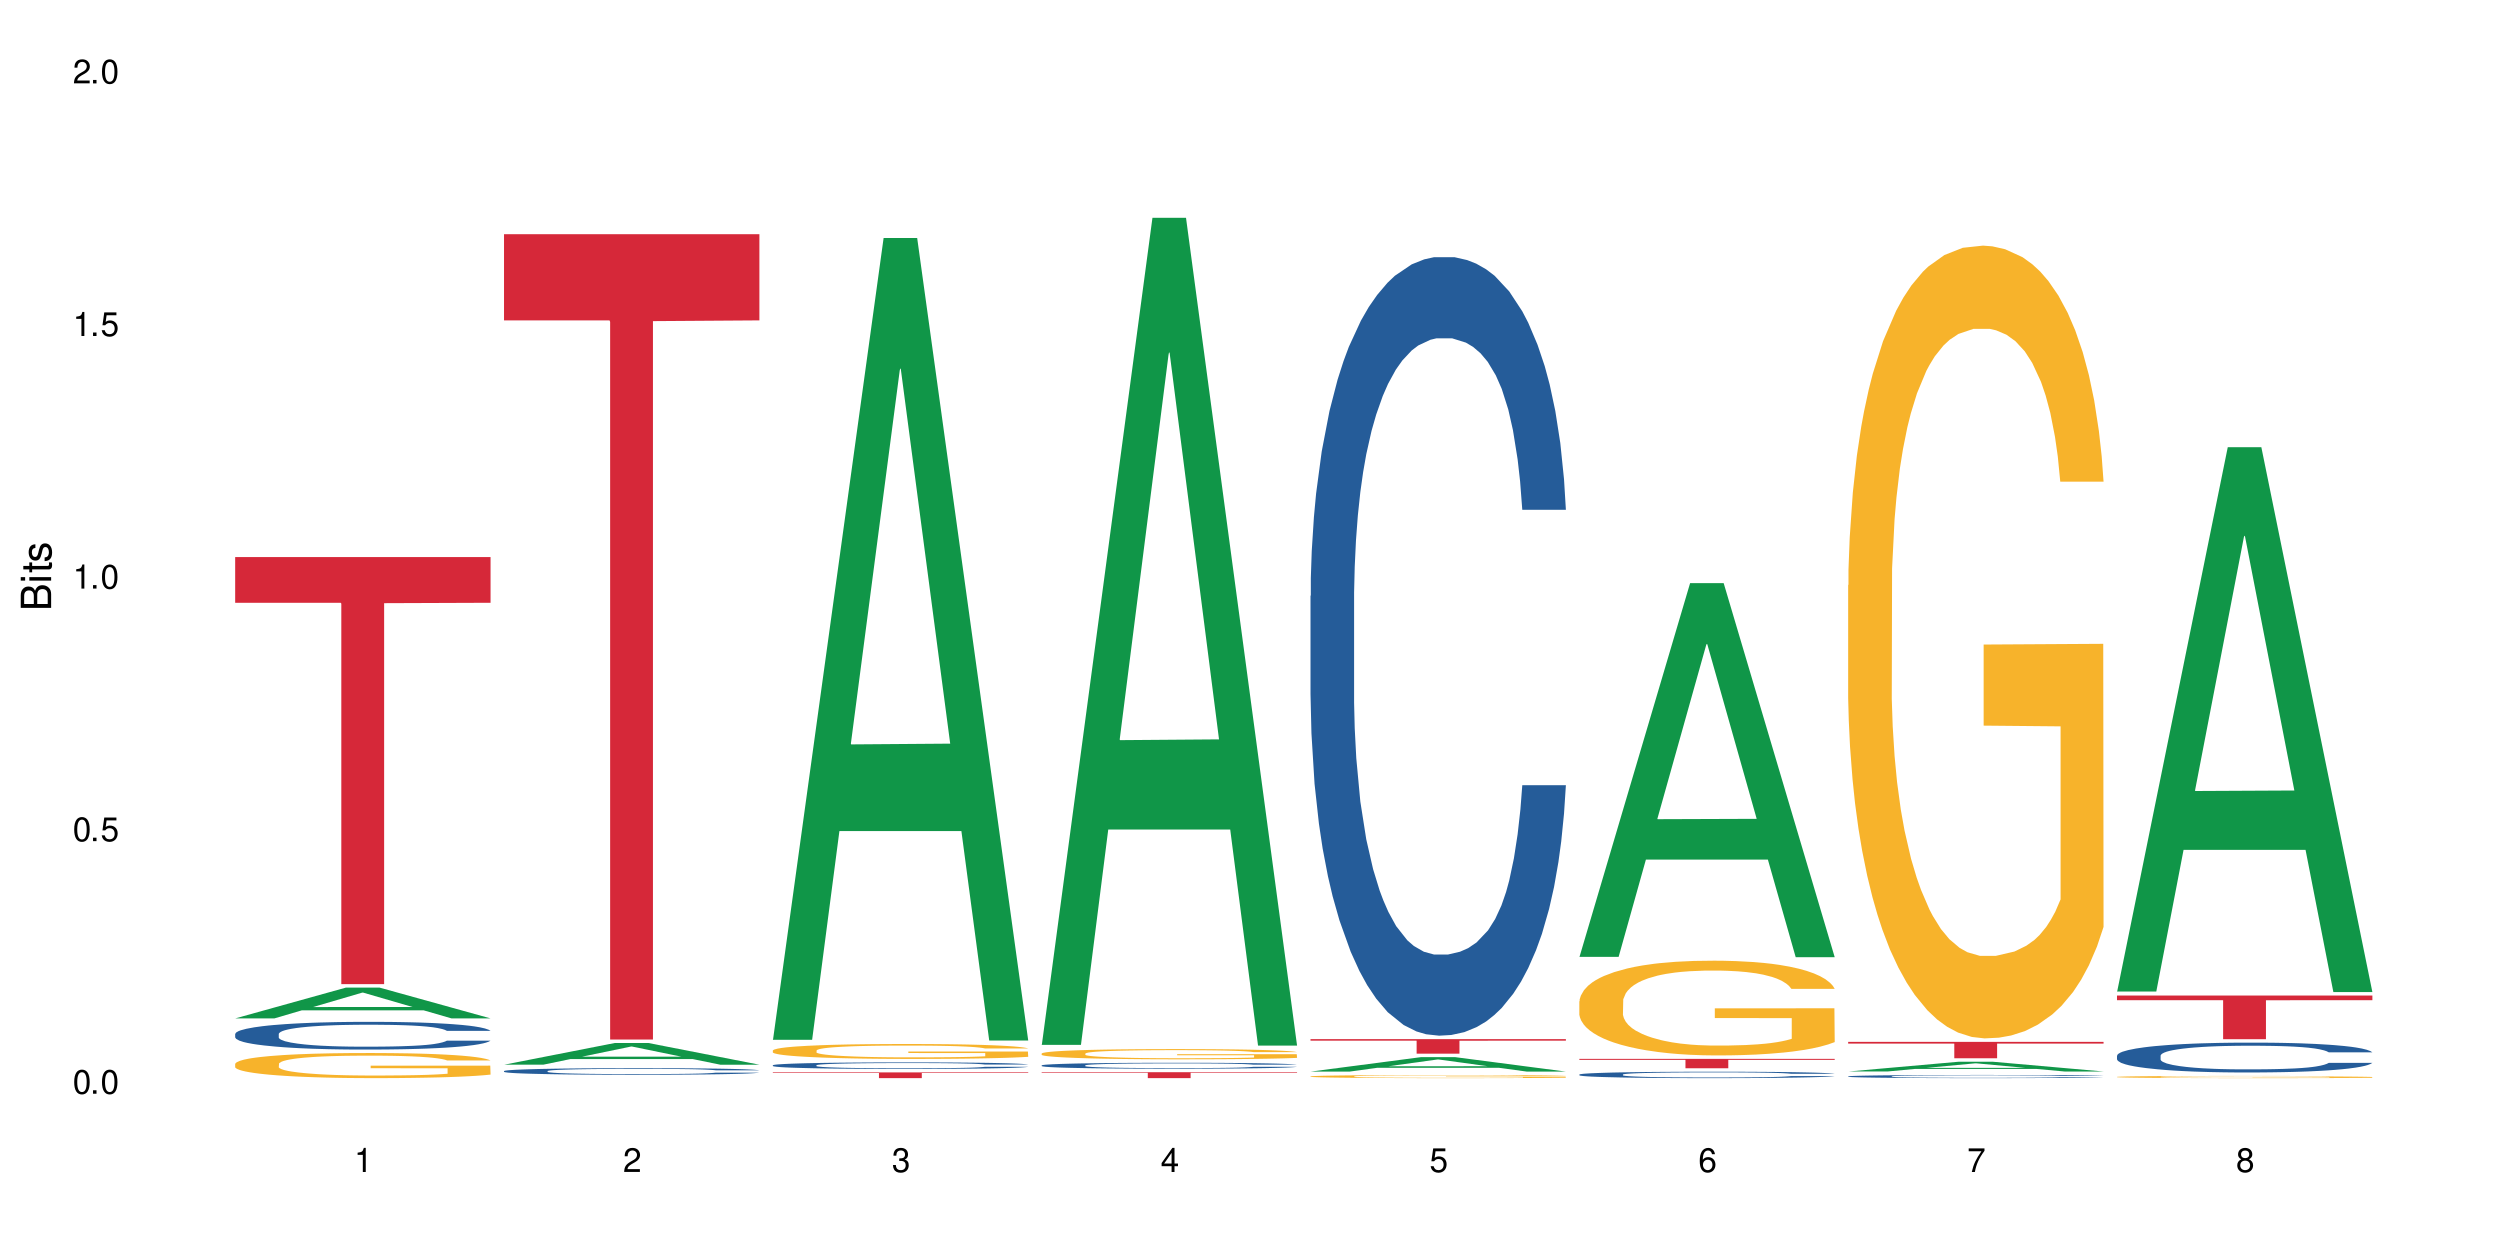 <?xml version="1.0" encoding="UTF-8"?>
<svg xmlns="http://www.w3.org/2000/svg" xmlns:xlink="http://www.w3.org/1999/xlink" width="720" height="360" viewBox="0 0 720 360">
<defs>
<g>
<g id="glyph-0-0">
</g>
<g id="glyph-0-1">
<path d="M 2.641 -6.938 C 2 -6.938 1.422 -6.656 1.078 -6.172 C 0.641 -5.562 0.406 -4.641 0.406 -3.359 C 0.406 -1.016 1.188 0.219 2.641 0.219 C 4.078 0.219 4.859 -1.016 4.859 -3.297 C 4.859 -4.641 4.656 -5.547 4.203 -6.172 C 3.844 -6.656 3.281 -6.938 2.641 -6.938 Z M 2.641 -6.188 C 3.547 -6.188 4 -5.25 4 -3.375 C 4 -1.406 3.562 -0.484 2.625 -0.484 C 1.734 -0.484 1.281 -1.438 1.281 -3.344 C 1.281 -5.25 1.734 -6.188 2.641 -6.188 Z M 2.641 -6.188 "/>
</g>
<g id="glyph-0-2">
<path d="M 1.828 -1 L 0.828 -1 L 0.828 0 L 1.828 0 Z M 1.828 -1 "/>
</g>
<g id="glyph-0-3">
<path d="M 4.562 -6.797 L 1.062 -6.797 L 0.547 -3.094 L 1.328 -3.094 C 1.719 -3.562 2.047 -3.734 2.578 -3.734 C 3.484 -3.734 4.062 -3.109 4.062 -2.094 C 4.062 -1.125 3.484 -0.531 2.578 -0.531 C 1.828 -0.531 1.375 -0.906 1.188 -1.672 L 0.328 -1.672 C 0.453 -1.109 0.547 -0.844 0.75 -0.594 C 1.125 -0.078 1.828 0.219 2.594 0.219 C 3.969 0.219 4.922 -0.781 4.922 -2.219 C 4.922 -3.562 4.031 -4.484 2.719 -4.484 C 2.25 -4.484 1.859 -4.359 1.469 -4.062 L 1.734 -5.969 L 4.562 -5.969 Z M 4.562 -6.797 "/>
</g>
<g id="glyph-0-4">
<path d="M 2.484 -4.938 L 2.484 0 L 3.328 0 L 3.328 -6.938 L 2.766 -6.938 C 2.469 -5.875 2.281 -5.734 0.984 -5.562 L 0.984 -4.938 Z M 2.484 -4.938 "/>
</g>
<g id="glyph-0-5">
<path d="M 4.859 -0.828 L 1.281 -0.828 C 1.359 -1.406 1.672 -1.781 2.5 -2.281 L 3.469 -2.828 C 4.406 -3.344 4.906 -4.062 4.906 -4.906 C 4.906 -5.484 4.672 -6.031 4.266 -6.406 C 3.859 -6.766 3.375 -6.938 2.719 -6.938 C 1.859 -6.938 1.219 -6.625 0.844 -6.031 C 0.609 -5.672 0.5 -5.234 0.484 -4.531 L 1.328 -4.531 C 1.359 -5.016 1.406 -5.281 1.531 -5.516 C 1.75 -5.938 2.188 -6.203 2.703 -6.203 C 3.469 -6.203 4.031 -5.641 4.031 -4.891 C 4.031 -4.344 3.719 -3.859 3.125 -3.516 L 2.234 -3 C 0.812 -2.172 0.406 -1.531 0.328 -0.016 L 4.859 -0.016 Z M 4.859 -0.828 "/>
</g>
<g id="glyph-0-6">
<path d="M 2.125 -3.188 L 2.578 -3.188 C 3.5 -3.188 3.984 -2.766 3.984 -1.922 C 3.984 -1.062 3.469 -0.531 2.594 -0.531 C 1.656 -0.531 1.203 -1 1.156 -2.016 L 0.312 -2.016 C 0.344 -1.453 0.438 -1.094 0.609 -0.781 C 0.953 -0.109 1.625 0.219 2.547 0.219 C 3.953 0.219 4.859 -0.625 4.859 -1.938 C 4.859 -2.828 4.516 -3.297 3.703 -3.594 C 4.344 -3.844 4.656 -4.328 4.656 -5.031 C 4.656 -6.219 3.875 -6.938 2.578 -6.938 C 1.203 -6.938 0.484 -6.172 0.453 -4.703 L 1.297 -4.703 C 1.312 -5.125 1.344 -5.359 1.453 -5.578 C 1.641 -5.969 2.062 -6.203 2.594 -6.203 C 3.344 -6.203 3.797 -5.75 3.797 -5 C 3.797 -4.516 3.609 -4.219 3.25 -4.047 C 3.016 -3.953 2.703 -3.922 2.125 -3.906 Z M 2.125 -3.188 "/>
</g>
<g id="glyph-0-7">
<path d="M 3.141 -1.672 L 3.141 0 L 3.984 0 L 3.984 -1.672 L 4.984 -1.672 L 4.984 -2.438 L 3.984 -2.438 L 3.984 -6.938 L 3.359 -6.938 L 0.266 -2.578 L 0.266 -1.672 Z M 3.141 -2.438 L 1 -2.438 L 3.141 -5.5 Z M 3.141 -2.438 "/>
</g>
<g id="glyph-0-8">
<path d="M 4.781 -5.125 C 4.609 -6.266 3.891 -6.938 2.844 -6.938 C 2.094 -6.938 1.422 -6.578 1.031 -5.953 C 0.594 -5.266 0.406 -4.422 0.406 -3.172 C 0.406 -2 0.578 -1.25 0.984 -0.641 C 1.359 -0.078 1.953 0.219 2.703 0.219 C 3.984 0.219 4.922 -0.75 4.922 -2.094 C 4.922 -3.375 4.062 -4.281 2.844 -4.281 C 2.172 -4.281 1.641 -4.031 1.281 -3.516 C 1.281 -5.234 1.828 -6.188 2.797 -6.188 C 3.391 -6.188 3.797 -5.797 3.938 -5.125 Z M 2.734 -3.531 C 3.547 -3.531 4.062 -2.953 4.062 -2.031 C 4.062 -1.156 3.484 -0.531 2.703 -0.531 C 1.922 -0.531 1.328 -1.188 1.328 -2.078 C 1.328 -2.938 1.906 -3.531 2.734 -3.531 Z M 2.734 -3.531 "/>
</g>
<g id="glyph-0-9">
<path d="M 4.984 -6.797 L 0.438 -6.797 L 0.438 -5.969 L 4.109 -5.969 C 2.5 -3.656 1.828 -2.234 1.328 0 L 2.219 0 C 2.594 -2.172 3.453 -4.047 4.984 -6.094 Z M 4.984 -6.797 "/>
</g>
<g id="glyph-0-10">
<path d="M 3.75 -3.656 C 4.469 -4.094 4.688 -4.438 4.688 -5.078 C 4.688 -6.172 3.844 -6.938 2.641 -6.938 C 1.438 -6.938 0.594 -6.172 0.594 -5.094 C 0.594 -4.438 0.812 -4.094 1.516 -3.656 C 0.734 -3.266 0.359 -2.703 0.359 -1.922 C 0.359 -0.656 1.281 0.219 2.641 0.219 C 3.984 0.219 4.922 -0.656 4.922 -1.922 C 4.922 -2.703 4.531 -3.266 3.75 -3.656 Z M 2.641 -6.188 C 3.359 -6.188 3.812 -5.75 3.812 -5.062 C 3.812 -4.406 3.344 -3.984 2.641 -3.984 C 1.922 -3.984 1.453 -4.406 1.453 -5.078 C 1.453 -5.75 1.922 -6.188 2.641 -6.188 Z M 2.641 -3.266 C 3.484 -3.266 4.062 -2.719 4.062 -1.906 C 4.062 -1.078 3.484 -0.531 2.625 -0.531 C 1.797 -0.531 1.219 -1.094 1.219 -1.906 C 1.219 -2.719 1.781 -3.266 2.641 -3.266 Z M 2.641 -3.266 "/>
</g>
<g id="glyph-1-0">
</g>
<g id="glyph-1-1">
<path d="M 0 -0.953 L 0 -4.891 C 0 -5.719 -0.234 -6.344 -0.734 -6.797 C -1.188 -7.234 -1.812 -7.469 -2.5 -7.469 C -3.547 -7.469 -4.188 -7 -4.625 -5.875 C -4.984 -6.688 -5.625 -7.094 -6.531 -7.094 C -7.172 -7.094 -7.734 -6.859 -8.141 -6.391 C -8.562 -5.922 -8.75 -5.344 -8.75 -4.5 L -8.75 -0.953 Z M -4.984 -2.062 L -7.766 -2.062 L -7.766 -4.219 C -7.766 -4.844 -7.688 -5.203 -7.453 -5.5 C -7.219 -5.812 -6.859 -5.969 -6.375 -5.969 C -5.891 -5.969 -5.531 -5.812 -5.297 -5.5 C -5.062 -5.203 -4.984 -4.844 -4.984 -4.219 Z M -0.984 -2.062 L -4 -2.062 L -4 -4.781 C -4 -5.766 -3.438 -6.359 -2.484 -6.359 C -1.547 -6.359 -0.984 -5.766 -0.984 -4.781 Z M -0.984 -2.062 "/>
</g>
<g id="glyph-1-2">
<path d="M -6.281 -1.797 L -6.281 -0.797 L 0 -0.797 L 0 -1.797 Z M -8.75 -1.797 L -8.75 -0.797 L -7.484 -0.797 L -7.484 -1.797 Z M -8.75 -1.797 "/>
</g>
<g id="glyph-1-3">
<path d="M -6.281 -3.047 L -6.281 -2.016 L -8.016 -2.016 L -8.016 -1.016 L -6.281 -1.016 L -6.281 -0.172 L -5.469 -0.172 L -5.469 -1.016 L -0.719 -1.016 C -0.078 -1.016 0.281 -1.453 0.281 -2.234 C 0.281 -2.5 0.25 -2.719 0.188 -3.047 L -0.641 -3.047 C -0.609 -2.906 -0.594 -2.766 -0.594 -2.562 C -0.594 -2.141 -0.719 -2.016 -1.156 -2.016 L -5.469 -2.016 L -5.469 -3.047 Z M -6.281 -3.047 "/>
</g>
<g id="glyph-1-4">
<path d="M -4.531 -5.25 C -5.766 -5.25 -6.469 -4.422 -6.469 -2.969 C -6.469 -1.516 -5.719 -0.562 -4.547 -0.562 C -3.562 -0.562 -3.094 -1.062 -2.734 -2.562 L -2.516 -3.484 C -2.344 -4.188 -2.094 -4.469 -1.641 -4.469 C -1.047 -4.469 -0.641 -3.875 -0.641 -3 C -0.641 -2.453 -0.797 -2 -1.062 -1.75 C -1.25 -1.594 -1.422 -1.531 -1.875 -1.469 L -1.875 -0.406 C -0.422 -0.453 0.281 -1.266 0.281 -2.922 C 0.281 -4.5 -0.5 -5.516 -1.719 -5.516 C -2.656 -5.516 -3.172 -4.984 -3.469 -3.734 L -3.703 -2.766 C -3.891 -1.953 -4.156 -1.609 -4.594 -1.609 C -5.188 -1.609 -5.547 -2.125 -5.547 -2.938 C -5.547 -3.75 -5.203 -4.172 -4.531 -4.203 Z M -4.531 -5.25 "/>
</g>
</g>
</defs>
<rect x="-72" y="-36" width="864" height="432" fill="rgb(100%, 100%, 100%)" fill-opacity="1"/>
<path fill-rule="nonzero" fill="rgb(6.275%, 58.824%, 28.235%)" fill-opacity="1" d="M 67.73 293.293 L 67.809 293.285 L 99.637 284.426 L 109.301 284.426 L 141.281 293.301 L 130.047 293.301 L 122.031 290.984 L 86.906 290.984 L 79.047 293.293 L 67.73 293.293 L 90.285 290.027 L 118.809 290.016 L 104.586 285.875 L 104.43 285.867 L 104.27 285.891 L 90.207 290.016 L 90.285 290.027 Z M 67.73 293.293 "/>
<path fill-rule="nonzero" fill="rgb(14.51%, 36.078%, 60%)" fill-opacity="1" d="M 67.73 297.77 L 67.82 297.762 L 67.82 297.586 L 68.09 297.309 L 68.719 296.957 L 69.344 296.719 L 70.961 296.289 L 73.203 295.871 L 75.535 295.551 L 77.238 295.359 L 78.766 295.215 L 82.262 294.945 L 84.504 294.809 L 86.926 294.684 L 89.887 294.559 L 92.039 294.484 L 96.883 294.367 L 100.469 294.316 L 103.25 294.297 L 109.262 294.297 L 112.848 294.324 L 115.449 294.363 L 118.32 294.422 L 120.742 294.484 L 124.957 294.645 L 128.727 294.852 L 130.43 294.969 L 133.121 295.191 L 135.184 295.41 L 136.617 295.602 L 138.234 295.871 L 139.668 296.199 L 140.746 296.57 L 141.281 296.887 L 128.727 296.887 L 128.098 296.594 L 127.379 296.367 L 126.035 296.07 L 124.688 295.855 L 122.805 295.645 L 121.102 295.508 L 118.77 295.367 L 116.707 295.281 L 114.555 295.215 L 112.488 295.172 L 108.543 295.129 L 103.969 295.129 L 102.266 295.141 L 98.766 295.199 L 96.883 295.25 L 94.191 295.355 L 92.309 295.449 L 90.066 295.594 L 88.539 295.719 L 86.656 295.906 L 85.312 296.074 L 83.785 296.316 L 82.891 296.5 L 82.082 296.703 L 81.363 296.945 L 80.828 297.199 L 80.469 297.469 L 80.289 297.73 L 80.289 298.863 L 80.469 299.125 L 80.918 299.43 L 82.082 299.875 L 83.785 300.262 L 85.762 300.57 L 87.645 300.789 L 88.719 300.891 L 90.156 301.008 L 92.398 301.152 L 95.629 301.297 L 97.512 301.355 L 100.383 301.414 L 103.34 301.445 L 107.289 301.445 L 110.785 301.414 L 113.117 301.379 L 115.539 301.32 L 118.859 301.195 L 120.922 301.078 L 122.715 300.941 L 124.062 300.801 L 124.957 300.684 L 126.305 300.457 L 127.379 300.211 L 128.188 299.957 L 128.727 299.707 L 141.281 299.707 L 140.746 300 L 139.938 300.285 L 139.129 300.496 L 137.875 300.75 L 136.441 300.977 L 134.375 301.23 L 132.672 301.398 L 130.43 301.582 L 128.367 301.723 L 126.125 301.844 L 122.805 301.992 L 120.652 302.062 L 118.32 302.129 L 115.539 302.188 L 112.043 302.238 L 108.273 302.27 L 104.777 302.273 L 101.008 302.262 L 98.227 302.23 L 94.551 302.164 L 89.977 302.035 L 86.656 301.895 L 84.055 301.758 L 81.812 301.613 L 79.301 301.414 L 76.074 301.094 L 74.098 300.844 L 72.754 300.641 L 71.23 300.355 L 70.152 300.102 L 68.898 299.691 L 68 299.176 L 67.73 298.773 Z M 67.73 297.77 "/>
<path fill-rule="nonzero" fill="rgb(96.863%, 70.196%, 16.863%)" fill-opacity="1" d="M 67.73 306.367 L 67.82 306.359 L 67.82 306.23 L 68.18 305.93 L 69.078 305.523 L 70.242 305.184 L 71.5 304.922 L 72.305 304.781 L 73.652 304.586 L 74.816 304.438 L 77.777 304.141 L 81.543 303.863 L 83.609 303.746 L 85.941 303.633 L 89.258 303.508 L 90.785 303.461 L 95.449 303.355 L 100.738 303.289 L 106.57 303.27 L 109.262 303.277 L 112.938 303.305 L 117.961 303.375 L 120.832 303.441 L 123.074 303.508 L 125.406 303.594 L 128.277 303.727 L 130.969 303.883 L 133.121 304.043 L 135.273 304.242 L 137.066 304.453 L 138.594 304.684 L 139.938 304.961 L 140.746 305.191 L 141.281 305.422 L 128.816 305.422 L 128.098 305.191 L 127.289 305.012 L 125.945 304.797 L 124.598 304.637 L 123.254 304.512 L 120.742 304.34 L 118.59 304.234 L 115.898 304.141 L 113.297 304.082 L 110.336 304.043 L 108.543 304.031 L 103.789 304.031 L 99.484 304.074 L 96.973 304.129 L 95.18 304.18 L 92.668 304.281 L 91.141 304.359 L 90.246 304.414 L 87.555 304.617 L 85.762 304.801 L 84.773 304.926 L 83.52 305.125 L 82.621 305.305 L 81.633 305.566 L 81.098 305.766 L 80.379 306.215 L 80.289 307.402 L 80.559 307.656 L 81.098 307.926 L 81.812 308.164 L 82.891 308.414 L 83.965 308.605 L 85.852 308.863 L 87.465 309.035 L 88.719 309.148 L 91.141 309.324 L 92.129 309.387 L 94.461 309.504 L 96.883 309.598 L 99.844 309.676 L 102.086 309.715 L 105.672 309.75 L 110.246 309.75 L 115.629 309.707 L 119.039 309.656 L 121.371 309.602 L 122.895 309.559 L 124.777 309.484 L 126.125 309.418 L 127.379 309.344 L 128.906 309.234 L 128.906 307.656 L 106.75 307.648 L 106.75 306.91 L 141.195 306.902 L 141.281 309.484 L 139.398 309.664 L 137.066 309.836 L 134.824 309.965 L 132.492 310.078 L 129.176 310.203 L 126.484 310.285 L 122.355 310.375 L 118.59 310.434 L 114.645 310.477 L 111.145 310.496 L 107.02 310.5 L 103.34 310.488 L 99.395 310.449 L 96.254 310.395 L 93.383 310.328 L 90.516 310.242 L 86.926 310.105 L 84.594 309.992 L 82.172 309.855 L 79.75 309.688 L 77.598 309.512 L 76.164 309.371 L 74.727 309.215 L 73.203 309.016 L 71.766 308.789 L 70.691 308.586 L 69.703 308.355 L 68.988 308.137 L 68.27 307.84 L 67.91 307.602 L 67.73 307.398 Z M 67.73 306.367 "/>
<path fill-rule="nonzero" fill="rgb(83.922%, 15.686%, 22.353%)" fill-opacity="1" d="M 67.73 160.434 L 141.281 160.434 L 141.281 173.598 L 110.629 173.715 L 110.629 283.43 L 98.297 283.43 L 98.297 173.832 L 98.117 173.598 L 67.73 173.598 Z M 67.73 160.434 "/>
<path fill-rule="nonzero" fill="rgb(6.275%, 58.824%, 28.235%)" fill-opacity="1" d="M 145.156 306.629 L 145.234 306.625 L 177.059 300.383 L 186.723 300.383 L 218.707 306.637 L 207.469 306.637 L 199.453 305.004 L 164.328 305.004 L 156.469 306.629 L 145.156 306.629 L 167.707 304.328 L 196.23 304.32 L 182.008 301.402 L 181.852 301.398 L 181.695 301.414 L 167.629 304.32 L 167.707 304.328 Z M 145.156 306.629 "/>
<path fill-rule="nonzero" fill="rgb(14.51%, 36.078%, 60%)" fill-opacity="1" d="M 145.156 308.457 L 145.242 308.457 L 145.242 308.414 L 145.512 308.348 L 146.141 308.266 L 146.77 308.207 L 148.383 308.105 L 150.625 308.008 L 152.957 307.93 L 154.664 307.883 L 156.188 307.848 L 159.684 307.785 L 161.93 307.75 L 164.352 307.723 L 167.309 307.691 L 169.461 307.676 L 174.305 307.648 L 177.895 307.637 L 180.676 307.629 L 186.684 307.629 L 190.273 307.637 L 192.875 307.645 L 195.742 307.66 L 198.164 307.676 L 202.383 307.715 L 206.148 307.762 L 207.852 307.789 L 210.543 307.844 L 212.605 307.895 L 214.043 307.941 L 215.656 308.008 L 217.094 308.086 L 218.168 308.172 L 218.707 308.25 L 206.148 308.25 L 205.52 308.18 L 204.805 308.125 L 203.457 308.055 L 202.113 308.004 L 200.23 307.953 L 198.523 307.918 L 196.191 307.887 L 194.129 307.863 L 191.977 307.848 L 189.914 307.84 L 185.969 307.828 L 181.391 307.828 L 179.688 307.832 L 176.191 307.848 L 174.305 307.859 L 171.613 307.883 L 169.73 307.906 L 167.488 307.941 L 165.965 307.969 L 164.082 308.016 L 162.734 308.055 L 161.211 308.113 L 160.312 308.156 L 159.508 308.203 L 158.789 308.262 L 158.25 308.324 L 157.891 308.387 L 157.711 308.449 L 157.711 308.719 L 157.891 308.781 L 158.34 308.855 L 159.508 308.961 L 161.211 309.055 L 163.184 309.129 L 165.066 309.18 L 166.145 309.203 L 167.578 309.23 L 169.82 309.266 L 173.051 309.301 L 174.934 309.316 L 177.805 309.328 L 180.766 309.336 L 184.711 309.336 L 188.211 309.328 L 190.543 309.32 L 192.965 309.305 L 196.281 309.277 L 198.344 309.25 L 200.141 309.215 L 201.484 309.184 L 202.383 309.156 L 203.727 309.102 L 204.805 309.043 L 205.609 308.98 L 206.148 308.922 L 218.707 308.922 L 218.168 308.992 L 217.359 309.059 L 216.555 309.109 L 215.297 309.172 L 213.863 309.227 L 211.801 309.285 L 210.094 309.324 L 207.852 309.371 L 205.789 309.402 L 203.547 309.434 L 200.23 309.465 L 198.074 309.484 L 195.742 309.5 L 192.965 309.516 L 189.465 309.527 L 185.699 309.531 L 182.199 309.535 L 178.434 309.531 L 175.652 309.523 L 171.973 309.508 L 167.398 309.477 L 164.082 309.445 L 161.48 309.41 L 159.238 309.375 L 156.727 309.328 L 153.496 309.254 L 151.523 309.195 L 150.176 309.145 L 148.652 309.078 L 147.574 309.016 L 146.32 308.918 L 145.422 308.793 L 145.156 308.699 Z M 145.156 308.457 "/>
<path fill-rule="nonzero" fill="rgb(83.922%, 15.686%, 22.353%)" fill-opacity="1" d="M 145.156 67.441 L 218.707 67.441 L 218.707 92.27 L 188.051 92.484 L 188.051 299.387 L 175.719 299.387 L 175.719 92.703 L 175.539 92.27 L 145.156 92.27 Z M 145.156 67.441 "/>
<path fill-rule="nonzero" fill="rgb(6.275%, 58.824%, 28.235%)" fill-opacity="1" d="M 222.578 299.461 L 222.656 299.242 L 254.48 68.547 L 264.148 68.547 L 296.129 299.676 L 284.895 299.676 L 276.879 239.344 L 241.75 239.344 L 233.895 299.461 L 222.578 299.461 L 245.129 214.387 L 273.656 214.168 L 259.434 106.309 L 259.273 106.094 L 259.117 106.742 L 245.051 214.168 L 245.129 214.387 Z M 222.578 299.461 "/>
<path fill-rule="nonzero" fill="rgb(14.51%, 36.078%, 60%)" fill-opacity="1" d="M 222.578 306.785 L 222.668 306.785 L 222.668 306.742 L 222.938 306.68 L 223.562 306.594 L 224.191 306.539 L 225.809 306.438 L 228.051 306.336 L 230.383 306.262 L 232.086 306.215 L 233.609 306.184 L 237.109 306.117 L 239.352 306.086 L 241.773 306.055 L 244.734 306.027 L 246.887 306.008 L 251.73 305.98 L 255.316 305.969 L 258.098 305.965 L 264.109 305.965 L 267.695 305.973 L 270.297 305.98 L 273.168 305.992 L 275.59 306.008 L 279.805 306.047 L 283.57 306.094 L 285.277 306.121 L 287.969 306.176 L 290.031 306.227 L 291.465 306.273 L 293.082 306.336 L 294.516 306.414 L 295.59 306.504 L 296.129 306.578 L 283.57 306.578 L 282.945 306.508 L 282.227 306.453 L 280.883 306.383 L 279.535 306.332 L 277.652 306.285 L 275.949 306.25 L 273.617 306.219 L 271.551 306.195 L 269.398 306.184 L 267.336 306.172 L 263.391 306.16 L 258.816 306.16 L 257.109 306.164 L 253.613 306.18 L 251.73 306.191 L 249.039 306.215 L 247.156 306.238 L 244.914 306.273 L 243.387 306.301 L 241.504 306.348 L 240.16 306.387 L 238.633 306.441 L 237.738 306.484 L 236.93 306.535 L 236.211 306.59 L 235.672 306.652 L 235.316 306.715 L 235.137 306.777 L 235.137 307.047 L 235.316 307.109 L 235.762 307.18 L 236.93 307.285 L 238.633 307.379 L 240.605 307.449 L 242.492 307.504 L 243.566 307.527 L 245.004 307.555 L 247.246 307.59 L 250.473 307.625 L 252.355 307.637 L 255.227 307.652 L 258.188 307.656 L 262.133 307.656 L 265.633 307.652 L 267.965 307.645 L 270.387 307.629 L 273.707 307.598 L 275.77 307.57 L 277.562 307.539 L 278.906 307.508 L 279.805 307.477 L 281.148 307.426 L 282.227 307.367 L 283.035 307.305 L 283.57 307.246 L 296.129 307.246 L 295.59 307.316 L 294.785 307.383 L 293.977 307.434 L 292.723 307.492 L 291.285 307.547 L 289.223 307.609 L 287.52 307.648 L 285.277 307.691 L 283.215 307.723 L 280.973 307.754 L 277.652 307.789 L 275.5 307.805 L 273.168 307.82 L 270.387 307.836 L 266.887 307.848 L 263.121 307.852 L 259.621 307.855 L 255.855 307.852 L 253.074 307.844 L 249.398 307.828 L 244.824 307.797 L 241.504 307.766 L 238.902 307.734 L 236.66 307.699 L 234.148 307.652 L 230.918 307.574 L 228.945 307.516 L 227.602 307.469 L 226.074 307.402 L 225 307.34 L 223.742 307.242 L 222.848 307.121 L 222.578 307.023 Z M 222.578 306.785 "/>
<path fill-rule="nonzero" fill="rgb(96.863%, 70.196%, 16.863%)" fill-opacity="1" d="M 222.578 302.512 L 222.668 302.508 L 222.668 302.43 L 223.027 302.254 L 223.922 302.012 L 225.09 301.809 L 226.344 301.652 L 227.152 301.57 L 228.496 301.453 L 229.664 301.367 L 232.625 301.191 L 236.391 301.023 L 238.453 300.953 L 240.785 300.887 L 244.105 300.812 L 245.629 300.785 L 250.293 300.723 L 255.586 300.684 L 261.418 300.672 L 264.109 300.676 L 267.785 300.691 L 272.809 300.734 L 275.68 300.773 L 277.922 300.812 L 280.254 300.863 L 283.125 300.941 L 285.816 301.035 L 287.969 301.133 L 290.121 301.25 L 291.914 301.375 L 293.438 301.512 L 294.785 301.676 L 295.59 301.812 L 296.129 301.949 L 283.66 301.949 L 282.945 301.812 L 282.137 301.707 L 280.793 301.578 L 279.445 301.484 L 278.102 301.41 L 275.59 301.309 L 273.438 301.246 L 270.746 301.191 L 268.145 301.156 L 265.184 301.133 L 263.391 301.125 L 258.637 301.125 L 254.332 301.152 L 251.82 301.184 L 250.023 301.215 L 247.512 301.273 L 245.988 301.32 L 245.094 301.352 L 242.402 301.473 L 240.605 301.582 L 239.621 301.656 L 238.363 301.773 L 237.469 301.879 L 236.48 302.039 L 235.941 302.156 L 235.227 302.422 L 235.137 303.129 L 235.406 303.277 L 235.941 303.438 L 236.66 303.578 L 237.738 303.73 L 238.812 303.844 L 240.695 303.996 L 242.312 304.098 L 243.566 304.164 L 245.988 304.27 L 246.977 304.305 L 249.309 304.375 L 251.73 304.43 L 254.691 304.477 L 256.934 304.5 L 260.52 304.52 L 265.094 304.52 L 270.477 304.496 L 273.887 304.465 L 276.219 304.434 L 277.742 304.406 L 279.625 304.363 L 280.973 304.324 L 282.227 304.281 L 283.75 304.215 L 283.75 303.277 L 261.598 303.273 L 261.598 302.836 L 296.039 302.832 L 296.129 304.363 L 294.246 304.469 L 291.914 304.574 L 289.672 304.652 L 287.34 304.719 L 284.02 304.793 L 281.328 304.84 L 277.203 304.895 L 273.438 304.93 L 269.488 304.953 L 265.992 304.965 L 261.867 304.969 L 258.188 304.961 L 254.242 304.938 L 251.102 304.906 L 248.23 304.867 L 245.359 304.816 L 241.773 304.734 L 239.441 304.668 L 237.02 304.586 L 234.598 304.484 L 232.445 304.379 L 231.008 304.297 L 229.574 304.203 L 228.051 304.086 L 226.613 303.953 L 225.539 303.832 L 224.551 303.695 L 223.832 303.562 L 223.117 303.387 L 222.758 303.246 L 222.578 303.125 Z M 222.578 302.512 "/>
<path fill-rule="nonzero" fill="rgb(83.922%, 15.686%, 22.353%)" fill-opacity="1" d="M 222.578 308.852 L 296.129 308.852 L 296.129 309.027 L 265.477 309.027 L 265.477 310.5 L 253.141 310.5 L 253.141 309.031 L 252.965 309.027 L 222.578 309.027 Z M 222.578 308.852 "/>
<path fill-rule="nonzero" fill="rgb(6.275%, 58.824%, 28.235%)" fill-opacity="1" d="M 300 300.918 L 300.078 300.695 L 331.906 62.719 L 341.57 62.719 L 373.555 301.141 L 362.316 301.141 L 354.301 238.906 L 319.176 238.906 L 311.316 300.918 L 300 300.918 L 322.555 213.16 L 351.078 212.938 L 336.855 101.672 L 336.699 101.449 L 336.543 102.121 L 322.477 212.938 L 322.555 213.16 Z M 300 300.918 "/>
<path fill-rule="nonzero" fill="rgb(14.51%, 36.078%, 60%)" fill-opacity="1" d="M 300 306.824 L 300.09 306.82 L 300.09 306.785 L 300.359 306.723 L 300.988 306.648 L 301.617 306.598 L 303.23 306.504 L 305.473 306.414 L 307.805 306.348 L 309.508 306.305 L 311.035 306.273 L 314.531 306.219 L 316.773 306.188 L 319.195 306.16 L 322.156 306.133 L 324.309 306.117 L 329.152 306.094 L 332.742 306.082 L 335.52 306.078 L 341.531 306.078 L 345.117 306.082 L 347.719 306.09 L 350.59 306.105 L 353.012 306.117 L 357.227 306.152 L 360.996 306.195 L 362.699 306.223 L 365.391 306.27 L 367.453 306.316 L 368.891 306.359 L 370.504 306.414 L 371.938 306.488 L 373.016 306.566 L 373.555 306.633 L 360.996 306.633 L 360.367 306.57 L 359.648 306.523 L 358.305 306.457 L 356.961 306.414 L 355.074 306.367 L 353.371 306.336 L 351.039 306.309 L 348.977 306.289 L 346.824 306.273 L 344.762 306.266 L 340.812 306.258 L 334.535 306.258 L 331.035 306.273 L 329.152 306.281 L 326.461 306.305 L 324.578 306.324 L 322.336 306.355 L 320.812 306.383 L 318.926 306.422 L 317.582 306.461 L 316.059 306.512 L 315.16 306.551 L 314.352 306.594 L 313.637 306.645 L 313.098 306.699 L 312.738 306.758 L 312.559 306.816 L 312.559 307.059 L 312.738 307.113 L 313.188 307.18 L 314.352 307.277 L 316.059 307.359 L 318.031 307.426 L 319.914 307.473 L 320.992 307.492 L 322.426 307.52 L 324.668 307.551 L 327.898 307.582 L 329.781 307.594 L 332.652 307.605 L 335.609 307.613 L 339.559 307.613 L 343.055 307.605 L 345.387 307.598 L 347.809 307.586 L 351.129 307.559 L 353.191 307.535 L 354.984 307.504 L 356.332 307.477 L 357.227 307.449 L 358.574 307.402 L 359.648 307.348 L 360.457 307.293 L 360.996 307.238 L 373.555 307.238 L 373.016 307.305 L 372.207 307.363 L 371.402 307.41 L 370.145 307.465 L 368.711 307.512 L 366.645 307.566 L 364.941 307.605 L 362.699 307.645 L 360.637 307.672 L 358.395 307.699 L 355.074 307.73 L 352.922 307.746 L 350.59 307.762 L 347.809 307.773 L 344.312 307.785 L 340.543 307.789 L 337.047 307.793 L 333.277 307.789 L 330.5 307.781 L 326.82 307.77 L 322.246 307.738 L 318.926 307.711 L 316.324 307.68 L 314.082 307.648 L 311.57 307.605 L 308.344 307.539 L 306.371 307.484 L 305.023 307.441 L 303.5 307.379 L 302.422 307.324 L 301.168 307.238 L 300.27 307.125 L 300 307.039 Z M 300 306.824 "/>
<path fill-rule="nonzero" fill="rgb(96.863%, 70.196%, 16.863%)" fill-opacity="1" d="M 300 303.398 L 300.09 303.395 L 300.09 303.34 L 300.449 303.219 L 301.348 303.055 L 302.512 302.918 L 303.77 302.809 L 304.574 302.754 L 305.922 302.672 L 307.086 302.613 L 310.047 302.492 L 313.816 302.379 L 315.879 302.332 L 318.211 302.285 L 321.527 302.234 L 323.055 302.215 L 327.719 302.172 L 333.012 302.145 L 338.84 302.137 L 341.531 302.141 L 345.207 302.148 L 350.23 302.18 L 353.102 302.207 L 355.344 302.234 L 357.676 302.27 L 360.547 302.32 L 363.238 302.387 L 365.391 302.449 L 367.543 302.531 L 369.336 302.617 L 370.863 302.711 L 372.207 302.824 L 373.016 302.918 L 373.555 303.012 L 361.086 303.012 L 360.367 302.918 L 359.559 302.848 L 358.215 302.758 L 356.871 302.691 L 355.523 302.641 L 353.012 302.57 L 350.859 302.527 L 348.168 302.492 L 345.566 302.469 L 342.609 302.449 L 340.812 302.445 L 336.059 302.445 L 331.754 302.465 L 329.242 302.484 L 327.449 302.508 L 324.938 302.547 L 323.414 302.582 L 322.516 302.602 L 319.824 302.684 L 318.031 302.762 L 317.043 302.812 L 315.789 302.891 L 314.891 302.965 L 313.902 303.074 L 313.367 303.152 L 312.648 303.336 L 312.559 303.82 L 312.828 303.922 L 313.367 304.031 L 314.082 304.129 L 315.16 304.23 L 316.234 304.309 L 318.121 304.414 L 319.734 304.484 L 320.992 304.531 L 323.414 304.602 L 324.398 304.629 L 326.73 304.676 L 329.152 304.715 L 332.113 304.746 L 334.355 304.762 L 337.941 304.777 L 342.52 304.777 L 347.898 304.758 L 351.309 304.738 L 353.641 304.715 L 355.164 304.699 L 357.047 304.668 L 358.395 304.641 L 359.648 304.613 L 361.176 304.566 L 361.176 303.922 L 339.02 303.922 L 339.02 303.617 L 373.465 303.617 L 373.555 304.668 L 371.668 304.742 L 369.336 304.812 L 367.094 304.863 L 364.762 304.91 L 361.445 304.961 L 358.754 304.992 L 354.629 305.031 L 350.859 305.055 L 346.914 305.07 L 343.414 305.078 L 339.289 305.082 L 335.609 305.078 L 331.664 305.062 L 328.523 305.039 L 325.656 305.012 L 322.785 304.977 L 319.195 304.922 L 316.863 304.875 L 314.441 304.82 L 312.02 304.75 L 309.867 304.68 L 308.434 304.621 L 306.996 304.559 L 305.473 304.477 L 304.039 304.387 L 302.961 304.301 L 301.973 304.207 L 301.258 304.121 L 300.539 304 L 300.18 303.902 L 300 303.816 Z M 300 303.398 "/>
<path fill-rule="nonzero" fill="rgb(83.922%, 15.686%, 22.353%)" fill-opacity="1" d="M 300 308.785 L 373.555 308.785 L 373.555 308.969 L 342.898 308.973 L 342.898 310.5 L 330.566 310.5 L 330.566 308.973 L 330.387 308.969 L 300 308.969 Z M 300 308.785 "/>
<path fill-rule="nonzero" fill="rgb(6.275%, 58.824%, 28.235%)" fill-opacity="1" d="M 377.426 308.617 L 377.504 308.613 L 409.328 304.445 L 418.992 304.445 L 450.977 308.621 L 439.738 308.621 L 431.723 307.531 L 396.598 307.531 L 388.738 308.617 L 377.426 308.617 L 399.977 307.078 L 428.504 307.074 L 414.277 305.125 L 414.121 305.121 L 413.965 305.133 L 399.898 307.074 L 399.977 307.078 Z M 377.426 308.617 "/>
<path fill-rule="nonzero" fill="rgb(14.51%, 36.078%, 60%)" fill-opacity="1" d="M 377.426 171.629 L 377.516 171.426 L 377.516 166.508 L 377.781 158.719 L 378.41 148.883 L 379.039 142.121 L 380.652 130.027 L 382.895 118.348 L 385.227 109.332 L 386.934 104.004 L 388.457 99.906 L 391.957 92.32 L 394.199 88.43 L 396.621 84.945 L 399.578 81.461 L 401.734 79.41 L 406.574 76.133 L 410.164 74.699 L 412.945 74.082 L 418.953 74.082 L 422.543 74.902 L 425.145 75.926 L 428.016 77.566 L 430.438 79.41 L 434.652 83.918 L 438.418 89.656 L 440.125 92.938 L 442.812 99.289 L 444.879 105.438 L 446.312 110.766 L 447.926 118.348 L 449.363 127.57 L 450.438 138.023 L 450.977 146.832 L 438.418 146.832 L 437.789 138.637 L 437.074 132.285 L 435.727 123.883 L 434.383 117.938 L 432.5 111.996 L 430.793 108.102 L 428.461 104.207 L 426.398 101.75 L 424.246 99.906 L 422.184 98.676 L 418.238 97.445 L 413.664 97.445 L 411.957 97.855 L 408.461 99.496 L 406.574 100.93 L 403.887 103.797 L 402 106.461 L 399.758 110.562 L 398.234 114.043 L 396.352 119.371 L 395.004 124.086 L 393.48 130.848 L 392.582 135.973 L 391.777 141.711 L 391.059 148.473 L 390.52 155.645 L 390.16 163.227 L 389.98 170.605 L 389.98 202.371 L 390.16 209.746 L 390.609 218.355 L 391.777 230.855 L 393.48 241.719 L 395.453 250.324 L 397.336 256.473 L 398.414 259.34 L 399.848 262.621 L 402.09 266.719 L 405.32 270.816 L 407.203 272.457 L 410.074 274.098 L 413.035 274.914 L 416.98 274.914 L 420.48 274.098 L 422.812 273.07 L 425.234 271.434 L 428.551 267.949 L 430.613 264.668 L 432.41 260.777 L 433.754 256.883 L 434.652 253.602 L 435.996 247.25 L 437.074 240.281 L 437.879 233.109 L 438.418 226.141 L 450.977 226.141 L 450.438 234.34 L 449.633 242.332 L 448.824 248.273 L 447.566 255.449 L 446.133 261.801 L 444.07 268.973 L 442.367 273.688 L 440.125 278.809 L 438.059 282.703 L 435.816 286.188 L 432.5 290.285 L 430.348 292.336 L 428.016 294.18 L 425.234 295.82 L 421.734 297.254 L 417.969 298.074 L 414.469 298.277 L 410.703 297.867 L 407.922 297.047 L 404.242 295.203 L 399.668 291.516 L 396.352 287.621 L 393.75 283.727 L 391.508 279.629 L 388.996 274.098 L 385.766 265.078 L 383.793 258.113 L 382.449 252.375 L 380.922 244.383 L 379.848 237.207 L 378.59 225.73 L 377.695 211.184 L 377.426 199.91 Z M 377.426 171.629 "/>
<path fill-rule="nonzero" fill="rgb(96.863%, 70.196%, 16.863%)" fill-opacity="1" d="M 377.426 309.996 L 377.516 309.996 L 377.516 309.977 L 377.871 309.941 L 378.77 309.891 L 379.938 309.852 L 381.191 309.816 L 382 309.801 L 383.344 309.777 L 384.512 309.758 L 387.469 309.723 L 391.238 309.688 L 393.301 309.676 L 395.633 309.66 L 398.953 309.645 L 400.477 309.641 L 405.141 309.625 L 410.434 309.617 L 418.953 309.617 L 422.633 309.621 L 427.656 309.629 L 430.527 309.637 L 432.77 309.645 L 435.102 309.656 L 437.969 309.672 L 440.66 309.691 L 442.812 309.711 L 444.969 309.734 L 446.762 309.762 L 448.285 309.789 L 449.633 309.824 L 450.438 309.852 L 450.977 309.879 L 438.508 309.879 L 437.789 309.852 L 436.984 309.828 L 435.637 309.801 L 434.293 309.781 L 432.949 309.77 L 430.438 309.746 L 428.281 309.734 L 425.594 309.723 L 422.992 309.715 L 420.031 309.711 L 418.238 309.707 L 413.484 309.707 L 409.176 309.715 L 406.664 309.723 L 404.871 309.727 L 402.359 309.738 L 400.836 309.75 L 399.938 309.754 L 397.246 309.781 L 395.453 309.805 L 394.469 309.82 L 393.211 309.844 L 392.312 309.863 L 391.328 309.898 L 390.789 309.922 L 390.07 309.977 L 389.98 310.121 L 390.25 310.152 L 390.789 310.188 L 391.508 310.215 L 392.582 310.246 L 393.66 310.27 L 395.543 310.301 L 397.156 310.32 L 398.414 310.336 L 400.836 310.355 L 401.82 310.363 L 404.156 310.379 L 406.574 310.391 L 409.535 310.398 L 411.777 310.406 L 415.367 310.41 L 419.941 310.41 L 425.324 310.402 L 428.73 310.398 L 431.062 310.391 L 432.59 310.387 L 434.473 310.375 L 435.816 310.367 L 437.074 310.359 L 438.598 310.348 L 438.598 310.152 L 416.441 310.152 L 416.441 310.062 L 450.887 310.059 L 450.977 310.375 L 449.094 310.398 L 446.762 310.418 L 444.52 310.438 L 442.188 310.449 L 438.867 310.465 L 436.176 310.473 L 432.051 310.484 L 428.281 310.492 L 424.336 310.496 L 420.84 310.5 L 413.035 310.5 L 409.086 310.496 L 405.949 310.488 L 403.078 310.48 L 400.207 310.469 L 396.621 310.453 L 394.289 310.438 L 391.867 310.422 L 389.445 310.402 L 387.293 310.379 L 385.855 310.363 L 384.422 310.344 L 382.895 310.32 L 381.461 310.293 L 380.383 310.266 L 379.398 310.238 L 378.68 310.211 L 377.961 310.176 L 377.605 310.145 L 377.426 310.121 Z M 377.426 309.996 "/>
<path fill-rule="nonzero" fill="rgb(83.922%, 15.686%, 22.353%)" fill-opacity="1" d="M 377.426 299.273 L 450.977 299.273 L 450.977 299.719 L 420.324 299.723 L 420.324 303.449 L 407.988 303.449 L 407.988 299.727 L 407.809 299.719 L 377.426 299.719 Z M 377.426 299.273 "/>
<path fill-rule="nonzero" fill="rgb(6.275%, 58.824%, 28.235%)" fill-opacity="1" d="M 454.848 275.578 L 454.926 275.477 L 486.75 167.945 L 496.418 167.945 L 528.398 275.68 L 517.164 275.68 L 509.148 247.559 L 474.023 247.559 L 466.164 275.578 L 454.848 275.578 L 477.402 235.926 L 505.926 235.824 L 491.703 185.547 L 491.547 185.445 L 491.387 185.75 L 477.32 235.824 L 477.402 235.926 Z M 454.848 275.578 "/>
<path fill-rule="nonzero" fill="rgb(14.51%, 36.078%, 60%)" fill-opacity="1" d="M 454.848 309.457 L 454.938 309.457 L 454.938 309.414 L 455.207 309.352 L 455.836 309.27 L 456.461 309.215 L 458.078 309.113 L 460.32 309.02 L 462.652 308.945 L 464.355 308.898 L 465.879 308.867 L 469.379 308.805 L 471.621 308.773 L 474.043 308.742 L 477.004 308.715 L 479.156 308.699 L 484 308.672 L 487.586 308.66 L 490.367 308.652 L 496.379 308.652 L 499.965 308.66 L 502.566 308.668 L 505.438 308.684 L 507.859 308.699 L 512.074 308.734 L 515.844 308.781 L 517.547 308.809 L 520.238 308.863 L 522.301 308.91 L 523.734 308.957 L 525.352 309.02 L 526.785 309.094 L 527.863 309.18 L 528.398 309.254 L 515.844 309.254 L 515.215 309.188 L 514.496 309.133 L 513.152 309.062 L 511.805 309.016 L 509.922 308.965 L 508.219 308.934 L 505.887 308.902 L 503.824 308.883 L 501.672 308.867 L 499.605 308.855 L 495.66 308.848 L 491.086 308.848 L 489.383 308.852 L 485.883 308.863 L 484 308.875 L 481.309 308.898 L 479.426 308.922 L 477.184 308.953 L 475.656 308.984 L 473.773 309.027 L 472.43 309.066 L 470.902 309.121 L 470.008 309.164 L 469.199 309.211 L 468.48 309.266 L 467.945 309.324 L 467.586 309.387 L 467.406 309.449 L 467.406 309.711 L 467.586 309.773 L 468.035 309.844 L 469.199 309.945 L 470.902 310.035 L 472.879 310.105 L 474.762 310.156 L 475.836 310.18 L 477.273 310.207 L 479.516 310.242 L 482.742 310.273 L 484.629 310.289 L 487.496 310.301 L 490.457 310.309 L 494.406 310.309 L 497.902 310.301 L 500.234 310.293 L 502.656 310.281 L 505.977 310.25 L 508.039 310.223 L 509.832 310.191 L 511.18 310.16 L 512.074 310.133 L 513.422 310.082 L 514.496 310.023 L 515.305 309.965 L 515.844 309.906 L 528.398 309.906 L 527.863 309.973 L 527.055 310.039 L 526.246 310.09 L 524.992 310.148 L 523.555 310.199 L 521.492 310.258 L 519.789 310.297 L 517.547 310.34 L 515.484 310.371 L 513.242 310.402 L 509.922 310.434 L 507.77 310.453 L 505.438 310.469 L 502.656 310.48 L 499.16 310.492 L 495.391 310.5 L 491.895 310.5 L 488.125 310.496 L 485.344 310.492 L 481.668 310.477 L 477.094 310.445 L 473.773 310.414 L 471.172 310.383 L 468.93 310.348 L 466.418 310.301 L 463.191 310.227 L 461.215 310.172 L 459.871 310.121 L 458.348 310.059 L 457.27 309.996 L 456.016 309.902 L 455.117 309.785 L 454.848 309.691 Z M 454.848 309.457 "/>
<path fill-rule="nonzero" fill="rgb(96.863%, 70.196%, 16.863%)" fill-opacity="1" d="M 454.848 288.363 L 454.938 288.336 L 454.938 287.84 L 455.297 286.719 L 456.191 285.172 L 457.359 283.902 L 458.613 282.906 L 459.422 282.383 L 460.77 281.633 L 461.934 281.086 L 464.895 279.965 L 468.66 278.918 L 470.723 278.469 L 473.055 278.047 L 476.375 277.57 L 477.898 277.398 L 482.562 277 L 487.855 276.75 L 493.688 276.676 L 496.379 276.699 L 500.055 276.801 L 505.078 277.074 L 507.949 277.324 L 510.191 277.57 L 512.523 277.895 L 515.395 278.395 L 518.086 278.992 L 520.238 279.59 L 522.391 280.34 L 524.184 281.137 L 525.711 282.008 L 527.055 283.055 L 527.863 283.926 L 528.398 284.797 L 515.934 284.797 L 515.215 283.926 L 514.406 283.254 L 513.062 282.43 L 511.715 281.832 L 510.371 281.359 L 507.859 280.711 L 505.707 280.312 L 503.016 279.965 L 500.414 279.738 L 497.453 279.59 L 495.66 279.539 L 490.906 279.539 L 486.602 279.715 L 484.09 279.914 L 482.297 280.113 L 479.785 280.488 L 478.258 280.785 L 477.363 280.984 L 474.672 281.758 L 472.879 282.457 L 471.891 282.93 L 470.633 283.676 L 469.738 284.352 L 468.75 285.348 L 468.211 286.094 L 467.496 287.789 L 467.406 292.273 L 467.676 293.223 L 468.211 294.242 L 468.93 295.141 L 470.008 296.09 L 471.082 296.812 L 472.965 297.781 L 474.582 298.43 L 475.836 298.855 L 478.258 299.527 L 479.246 299.75 L 481.578 300.199 L 484 300.551 L 486.961 300.848 L 489.203 300.996 L 492.789 301.121 L 497.363 301.121 L 502.746 300.973 L 506.156 300.773 L 508.488 300.574 L 510.012 300.398 L 511.895 300.125 L 513.242 299.875 L 514.496 299.602 L 516.023 299.18 L 516.023 293.223 L 493.867 293.199 L 493.867 290.406 L 528.309 290.383 L 528.398 300.125 L 526.516 300.797 L 524.184 301.445 L 521.941 301.945 L 519.609 302.367 L 516.289 302.84 L 513.602 303.141 L 509.473 303.488 L 505.707 303.715 L 501.758 303.863 L 498.262 303.938 L 494.137 303.965 L 490.457 303.914 L 486.512 303.766 L 483.371 303.566 L 480.5 303.316 L 477.633 302.992 L 474.043 302.469 L 471.711 302.043 L 469.289 301.52 L 466.867 300.898 L 464.715 300.227 L 463.281 299.703 L 461.844 299.105 L 460.32 298.355 L 458.883 297.508 L 457.809 296.734 L 456.82 295.863 L 456.102 295.043 L 455.387 293.922 L 455.027 293.023 L 454.848 292.25 Z M 454.848 288.363 "/>
<path fill-rule="nonzero" fill="rgb(83.922%, 15.686%, 22.353%)" fill-opacity="1" d="M 454.848 304.957 L 528.398 304.957 L 528.398 305.246 L 497.746 305.25 L 497.746 307.66 L 485.414 307.66 L 485.414 305.254 L 485.234 305.246 L 454.848 305.246 Z M 454.848 304.957 "/>
<path fill-rule="nonzero" fill="rgb(6.275%, 58.824%, 28.235%)" fill-opacity="1" d="M 532.27 308.59 L 532.352 308.59 L 564.176 305.773 L 573.84 305.773 L 605.824 308.594 L 594.586 308.594 L 586.57 307.859 L 551.445 307.859 L 543.586 308.59 L 532.27 308.59 L 554.824 307.555 L 583.348 307.551 L 569.125 306.234 L 568.969 306.234 L 568.812 306.242 L 554.746 307.551 L 554.824 307.555 Z M 532.27 308.59 "/>
<path fill-rule="nonzero" fill="rgb(14.51%, 36.078%, 60%)" fill-opacity="1" d="M 532.27 309.984 L 532.359 309.984 L 532.359 309.965 L 532.629 309.934 L 533.258 309.895 L 533.887 309.867 L 535.5 309.816 L 537.742 309.77 L 540.074 309.734 L 541.777 309.711 L 543.305 309.695 L 546.801 309.664 L 549.043 309.648 L 551.465 309.633 L 554.426 309.621 L 556.578 309.609 L 561.422 309.598 L 565.012 309.594 L 567.793 309.59 L 573.801 309.59 L 577.391 309.594 L 579.992 309.598 L 582.859 309.602 L 585.281 309.609 L 589.5 309.629 L 593.266 309.652 L 594.969 309.664 L 597.66 309.691 L 599.723 309.719 L 601.16 309.738 L 602.773 309.77 L 604.207 309.809 L 605.285 309.848 L 605.824 309.887 L 593.266 309.887 L 592.637 309.852 L 591.922 309.824 L 590.574 309.793 L 589.23 309.77 L 587.344 309.742 L 585.641 309.727 L 583.309 309.711 L 581.246 309.703 L 579.094 309.695 L 577.031 309.688 L 573.082 309.684 L 568.508 309.684 L 566.805 309.688 L 563.305 309.691 L 561.422 309.699 L 558.73 309.711 L 556.848 309.723 L 554.605 309.738 L 553.082 309.75 L 551.199 309.773 L 549.852 309.793 L 548.328 309.82 L 547.43 309.84 L 546.621 309.863 L 545.906 309.891 L 545.367 309.922 L 545.008 309.953 L 544.828 309.98 L 544.828 310.109 L 545.008 310.141 L 545.457 310.176 L 546.621 310.227 L 548.328 310.27 L 550.301 310.305 L 552.184 310.332 L 553.262 310.344 L 554.695 310.355 L 556.938 310.371 L 560.168 310.391 L 562.051 310.395 L 564.922 310.402 L 567.883 310.406 L 571.828 310.406 L 575.324 310.402 L 577.656 310.398 L 580.078 310.391 L 583.398 310.379 L 585.461 310.363 L 587.254 310.348 L 588.602 310.332 L 589.5 310.32 L 590.844 310.293 L 591.922 310.266 L 592.727 310.234 L 593.266 310.207 L 605.824 310.207 L 605.285 310.242 L 604.477 310.273 L 603.672 310.297 L 602.414 310.328 L 600.98 310.352 L 598.918 310.383 L 597.211 310.402 L 594.969 310.422 L 592.906 310.438 L 590.664 310.453 L 587.344 310.469 L 585.191 310.477 L 582.859 310.484 L 580.078 310.492 L 576.582 310.496 L 572.816 310.5 L 565.551 310.5 L 562.77 310.496 L 559.09 310.488 L 554.516 310.473 L 551.199 310.457 L 548.598 310.441 L 546.355 310.426 L 543.844 310.402 L 540.613 310.367 L 538.641 310.336 L 537.293 310.316 L 535.77 310.281 L 534.691 310.254 L 533.438 310.207 L 532.539 310.148 L 532.27 310.102 Z M 532.27 309.984 "/>
<path fill-rule="nonzero" fill="rgb(96.863%, 70.196%, 16.863%)" fill-opacity="1" d="M 532.27 168.531 L 532.359 168.32 L 532.359 164.152 L 532.719 154.77 L 533.617 141.84 L 534.781 131.207 L 536.039 122.867 L 536.844 118.488 L 538.191 112.23 L 539.355 107.645 L 542.316 98.262 L 546.086 89.504 L 548.148 85.75 L 550.48 82.207 L 553.797 78.246 L 555.324 76.785 L 559.988 73.449 L 565.281 71.363 L 571.109 70.738 L 573.801 70.945 L 577.48 71.781 L 582.5 74.074 L 585.371 76.16 L 587.613 78.246 L 589.945 80.953 L 592.816 85.125 L 595.508 90.129 L 597.66 95.133 L 599.812 101.391 L 601.609 108.062 L 603.133 115.359 L 604.477 124.117 L 605.285 131.414 L 605.824 138.715 L 593.355 138.715 L 592.637 131.414 L 591.832 125.785 L 590.484 118.902 L 589.141 113.898 L 587.793 109.938 L 585.281 104.516 L 583.129 101.18 L 580.438 98.262 L 577.836 96.387 L 574.879 95.133 L 573.082 94.719 L 568.328 94.719 L 564.023 96.176 L 561.512 97.844 L 559.719 99.512 L 557.207 102.641 L 555.684 105.141 L 554.785 106.812 L 552.094 113.273 L 550.301 119.113 L 549.312 123.074 L 548.059 129.328 L 547.16 134.961 L 546.176 143.301 L 545.637 149.555 L 544.918 163.734 L 544.828 201.266 L 545.098 209.191 L 545.637 217.738 L 546.355 225.246 L 547.43 233.168 L 548.508 239.215 L 550.391 247.348 L 552.004 252.77 L 553.262 256.312 L 555.684 261.945 L 556.668 263.82 L 559 267.574 L 561.422 270.492 L 564.383 272.996 L 566.625 274.246 L 570.215 275.289 L 574.789 275.289 L 580.168 274.039 L 583.578 272.371 L 585.91 270.703 L 587.434 269.242 L 589.32 266.949 L 590.664 264.863 L 591.922 262.57 L 593.445 259.023 L 593.445 209.191 L 571.289 208.98 L 571.289 185.629 L 605.734 185.418 L 605.824 266.949 L 603.941 272.578 L 601.609 278 L 599.363 282.168 L 597.031 285.715 L 593.715 289.676 L 591.023 292.18 L 586.898 295.098 L 583.129 296.973 L 579.184 298.227 L 575.684 298.852 L 571.559 299.059 L 567.883 298.641 L 563.934 297.391 L 560.797 295.723 L 557.926 293.637 L 555.055 290.926 L 551.465 286.547 L 549.133 283.004 L 546.711 278.625 L 544.289 273.414 L 542.137 267.781 L 540.703 263.402 L 539.266 258.398 L 537.742 252.145 L 536.309 245.055 L 535.23 238.59 L 534.246 231.293 L 533.527 224.41 L 532.809 215.027 L 532.449 207.523 L 532.27 201.059 Z M 532.27 168.531 "/>
<path fill-rule="nonzero" fill="rgb(83.922%, 15.686%, 22.353%)" fill-opacity="1" d="M 532.27 300.055 L 605.824 300.055 L 605.824 300.559 L 575.168 300.566 L 575.168 304.781 L 562.836 304.781 L 562.836 300.57 L 562.656 300.559 L 532.27 300.559 Z M 532.27 300.055 "/>
<path fill-rule="nonzero" fill="rgb(6.275%, 58.824%, 28.235%)" fill-opacity="1" d="M 609.695 285.57 L 609.773 285.422 L 641.598 128.789 L 651.266 128.789 L 683.246 285.719 L 672.008 285.719 L 663.996 244.754 L 628.867 244.754 L 621.012 285.57 L 609.695 285.57 L 632.246 227.809 L 660.773 227.664 L 646.551 154.43 L 646.391 154.281 L 646.234 154.723 L 632.168 227.664 L 632.246 227.809 Z M 609.695 285.57 "/>
<path fill-rule="nonzero" fill="rgb(14.51%, 36.078%, 60%)" fill-opacity="1" d="M 609.695 304.02 L 609.785 304.012 L 609.785 303.824 L 610.055 303.523 L 610.68 303.148 L 611.309 302.887 L 612.922 302.426 L 615.164 301.977 L 617.5 301.633 L 619.203 301.426 L 620.727 301.27 L 624.227 300.98 L 626.469 300.832 L 628.891 300.695 L 631.852 300.562 L 634.004 300.484 L 638.848 300.359 L 642.434 300.305 L 645.215 300.281 L 651.223 300.281 L 654.812 300.312 L 657.414 300.352 L 660.285 300.414 L 662.707 300.484 L 666.922 300.656 L 670.688 300.879 L 672.395 301.004 L 675.086 301.246 L 677.148 301.48 L 678.582 301.688 L 680.195 301.977 L 681.633 302.332 L 682.707 302.73 L 683.246 303.07 L 670.688 303.07 L 670.062 302.754 L 669.344 302.512 L 667.996 302.188 L 666.652 301.961 L 664.77 301.734 L 663.066 301.586 L 660.734 301.434 L 658.668 301.34 L 656.516 301.27 L 654.453 301.223 L 650.508 301.176 L 645.934 301.176 L 644.227 301.191 L 640.73 301.254 L 638.848 301.309 L 636.156 301.418 L 634.273 301.523 L 632.027 301.68 L 630.504 301.812 L 628.621 302.016 L 627.273 302.195 L 625.75 302.457 L 624.852 302.652 L 624.047 302.871 L 623.328 303.133 L 622.789 303.406 L 622.43 303.695 L 622.254 303.98 L 622.254 305.199 L 622.43 305.48 L 622.879 305.809 L 624.047 306.289 L 625.75 306.707 L 627.723 307.035 L 629.605 307.27 L 630.684 307.379 L 632.117 307.508 L 634.363 307.664 L 637.59 307.82 L 639.473 307.883 L 642.344 307.945 L 645.305 307.977 L 649.25 307.977 L 652.75 307.945 L 655.082 307.906 L 657.504 307.844 L 660.82 307.711 L 662.887 307.586 L 664.68 307.438 L 666.023 307.285 L 666.922 307.16 L 668.266 306.918 L 669.344 306.652 L 670.152 306.375 L 670.688 306.109 L 683.246 306.109 L 682.707 306.422 L 681.902 306.73 L 681.094 306.957 L 679.84 307.23 L 678.402 307.477 L 676.34 307.75 L 674.637 307.93 L 672.395 308.129 L 670.332 308.277 L 668.086 308.41 L 664.77 308.566 L 662.617 308.645 L 660.285 308.715 L 657.504 308.777 L 654.004 308.832 L 650.238 308.867 L 646.738 308.875 L 642.973 308.859 L 640.191 308.824 L 636.516 308.754 L 631.941 308.613 L 628.621 308.465 L 626.02 308.316 L 623.777 308.16 L 621.266 307.945 L 618.035 307.602 L 616.062 307.332 L 614.719 307.113 L 613.191 306.809 L 612.117 306.531 L 610.859 306.094 L 609.965 305.535 L 609.695 305.102 Z M 609.695 304.02 "/>
<path fill-rule="nonzero" fill="rgb(96.863%, 70.196%, 16.863%)" fill-opacity="1" d="M 609.695 310.141 L 609.785 310.141 L 609.785 310.129 L 610.145 310.102 L 611.039 310.066 L 612.207 310.035 L 613.461 310.012 L 614.27 310 L 615.613 309.984 L 616.781 309.969 L 619.742 309.945 L 623.508 309.922 L 625.57 309.91 L 627.902 309.898 L 631.223 309.891 L 632.746 309.887 L 637.41 309.875 L 642.703 309.871 L 648.535 309.867 L 651.223 309.867 L 654.902 309.871 L 659.926 309.879 L 662.797 309.883 L 665.039 309.891 L 667.371 309.898 L 670.242 309.906 L 672.93 309.922 L 675.086 309.938 L 677.238 309.953 L 679.031 309.973 L 680.555 309.992 L 681.902 310.016 L 682.707 310.035 L 683.246 310.059 L 670.777 310.059 L 670.062 310.035 L 669.254 310.02 L 667.91 310 L 666.562 309.988 L 665.219 309.977 L 662.707 309.961 L 660.555 309.953 L 657.863 309.945 L 655.262 309.938 L 652.301 309.938 L 650.508 309.934 L 645.754 309.934 L 641.449 309.938 L 638.938 309.945 L 637.141 309.949 L 634.629 309.957 L 633.105 309.965 L 632.207 309.969 L 629.52 309.984 L 627.723 310.004 L 626.738 310.012 L 625.48 310.031 L 624.586 310.047 L 623.598 310.07 L 623.059 310.086 L 622.344 310.125 L 622.254 310.23 L 622.52 310.254 L 623.059 310.277 L 623.777 310.297 L 624.852 310.32 L 625.93 310.336 L 627.812 310.359 L 629.43 310.371 L 630.684 310.383 L 633.105 310.398 L 634.094 310.402 L 636.426 310.414 L 638.848 310.422 L 641.805 310.43 L 644.047 310.434 L 657.594 310.434 L 661 310.426 L 663.332 310.422 L 664.859 310.418 L 666.742 310.414 L 668.086 310.406 L 669.344 310.398 L 670.867 310.391 L 670.867 310.254 L 648.715 310.25 L 648.715 310.188 L 683.156 310.188 L 683.246 310.414 L 681.363 310.43 L 679.031 310.441 L 676.789 310.453 L 674.457 310.465 L 671.137 310.477 L 668.445 310.48 L 664.32 310.488 L 660.555 310.496 L 656.605 310.5 L 645.305 310.5 L 641.359 310.496 L 638.219 310.492 L 635.348 310.484 L 632.477 310.48 L 628.891 310.465 L 626.559 310.457 L 624.137 310.445 L 621.715 310.43 L 619.562 310.414 L 618.125 310.402 L 616.691 310.387 L 615.164 310.371 L 613.73 310.352 L 612.656 310.332 L 611.668 310.312 L 610.949 310.293 L 610.234 310.27 L 609.875 310.246 L 609.695 310.23 Z M 609.695 310.141 "/>
<path fill-rule="nonzero" fill="rgb(83.922%, 15.686%, 22.353%)" fill-opacity="1" d="M 609.695 286.715 L 683.246 286.715 L 683.246 288.059 L 652.594 288.07 L 652.594 299.285 L 640.258 299.285 L 640.258 288.082 L 640.082 288.059 L 609.695 288.059 Z M 609.695 286.715 "/>
<g fill="rgb(0%, 0%, 0%)" fill-opacity="1">
<use xlink:href="#glyph-0-1" x="20.965" y="314.993"/>
<use xlink:href="#glyph-0-2" x="25.965" y="314.993"/>
<use xlink:href="#glyph-0-1" x="28.965" y="314.993"/>
</g>
<g fill="rgb(0%, 0%, 0%)" fill-opacity="1">
<use xlink:href="#glyph-0-1" x="20.965" y="242.251"/>
<use xlink:href="#glyph-0-2" x="25.965" y="242.251"/>
<use xlink:href="#glyph-0-3" x="28.965" y="242.251"/>
</g>
<g fill="rgb(0%, 0%, 0%)" fill-opacity="1">
<use xlink:href="#glyph-0-4" x="20.965" y="169.509"/>
<use xlink:href="#glyph-0-2" x="25.965" y="169.509"/>
<use xlink:href="#glyph-0-1" x="28.965" y="169.509"/>
</g>
<g fill="rgb(0%, 0%, 0%)" fill-opacity="1">
<use xlink:href="#glyph-0-4" x="20.965" y="96.767"/>
<use xlink:href="#glyph-0-2" x="25.965" y="96.767"/>
<use xlink:href="#glyph-0-3" x="28.965" y="96.767"/>
</g>
<g fill="rgb(0%, 0%, 0%)" fill-opacity="1">
<use xlink:href="#glyph-0-5" x="20.965" y="24.024"/>
<use xlink:href="#glyph-0-2" x="25.965" y="24.024"/>
<use xlink:href="#glyph-0-1" x="28.965" y="24.024"/>
</g>
<g fill="rgb(0%, 0%, 0%)" fill-opacity="1">
<use xlink:href="#glyph-0-4" x="102.008" y="337.532"/>
</g>
<g fill="rgb(0%, 0%, 0%)" fill-opacity="1">
<use xlink:href="#glyph-0-5" x="179.43" y="337.532"/>
</g>
<g fill="rgb(0%, 0%, 0%)" fill-opacity="1">
<use xlink:href="#glyph-0-6" x="256.855" y="337.532"/>
</g>
<g fill="rgb(0%, 0%, 0%)" fill-opacity="1">
<use xlink:href="#glyph-0-7" x="334.277" y="337.532"/>
</g>
<g fill="rgb(0%, 0%, 0%)" fill-opacity="1">
<use xlink:href="#glyph-0-3" x="411.699" y="337.532"/>
</g>
<g fill="rgb(0%, 0%, 0%)" fill-opacity="1">
<use xlink:href="#glyph-0-8" x="489.125" y="337.532"/>
</g>
<g fill="rgb(0%, 0%, 0%)" fill-opacity="1">
<use xlink:href="#glyph-0-9" x="566.547" y="337.532"/>
</g>
<g fill="rgb(0%, 0%, 0%)" fill-opacity="1">
<use xlink:href="#glyph-0-10" x="643.969" y="337.532"/>
</g>
<g fill="rgb(0%, 0%, 0%)" fill-opacity="1">
<use xlink:href="#glyph-1-1" x="14.725" y="176.012"/>
<use xlink:href="#glyph-1-2" x="14.725" y="168.012"/>
<use xlink:href="#glyph-1-3" x="14.725" y="165.012"/>
<use xlink:href="#glyph-1-4" x="14.725" y="162.012"/>
</g>
</svg>
